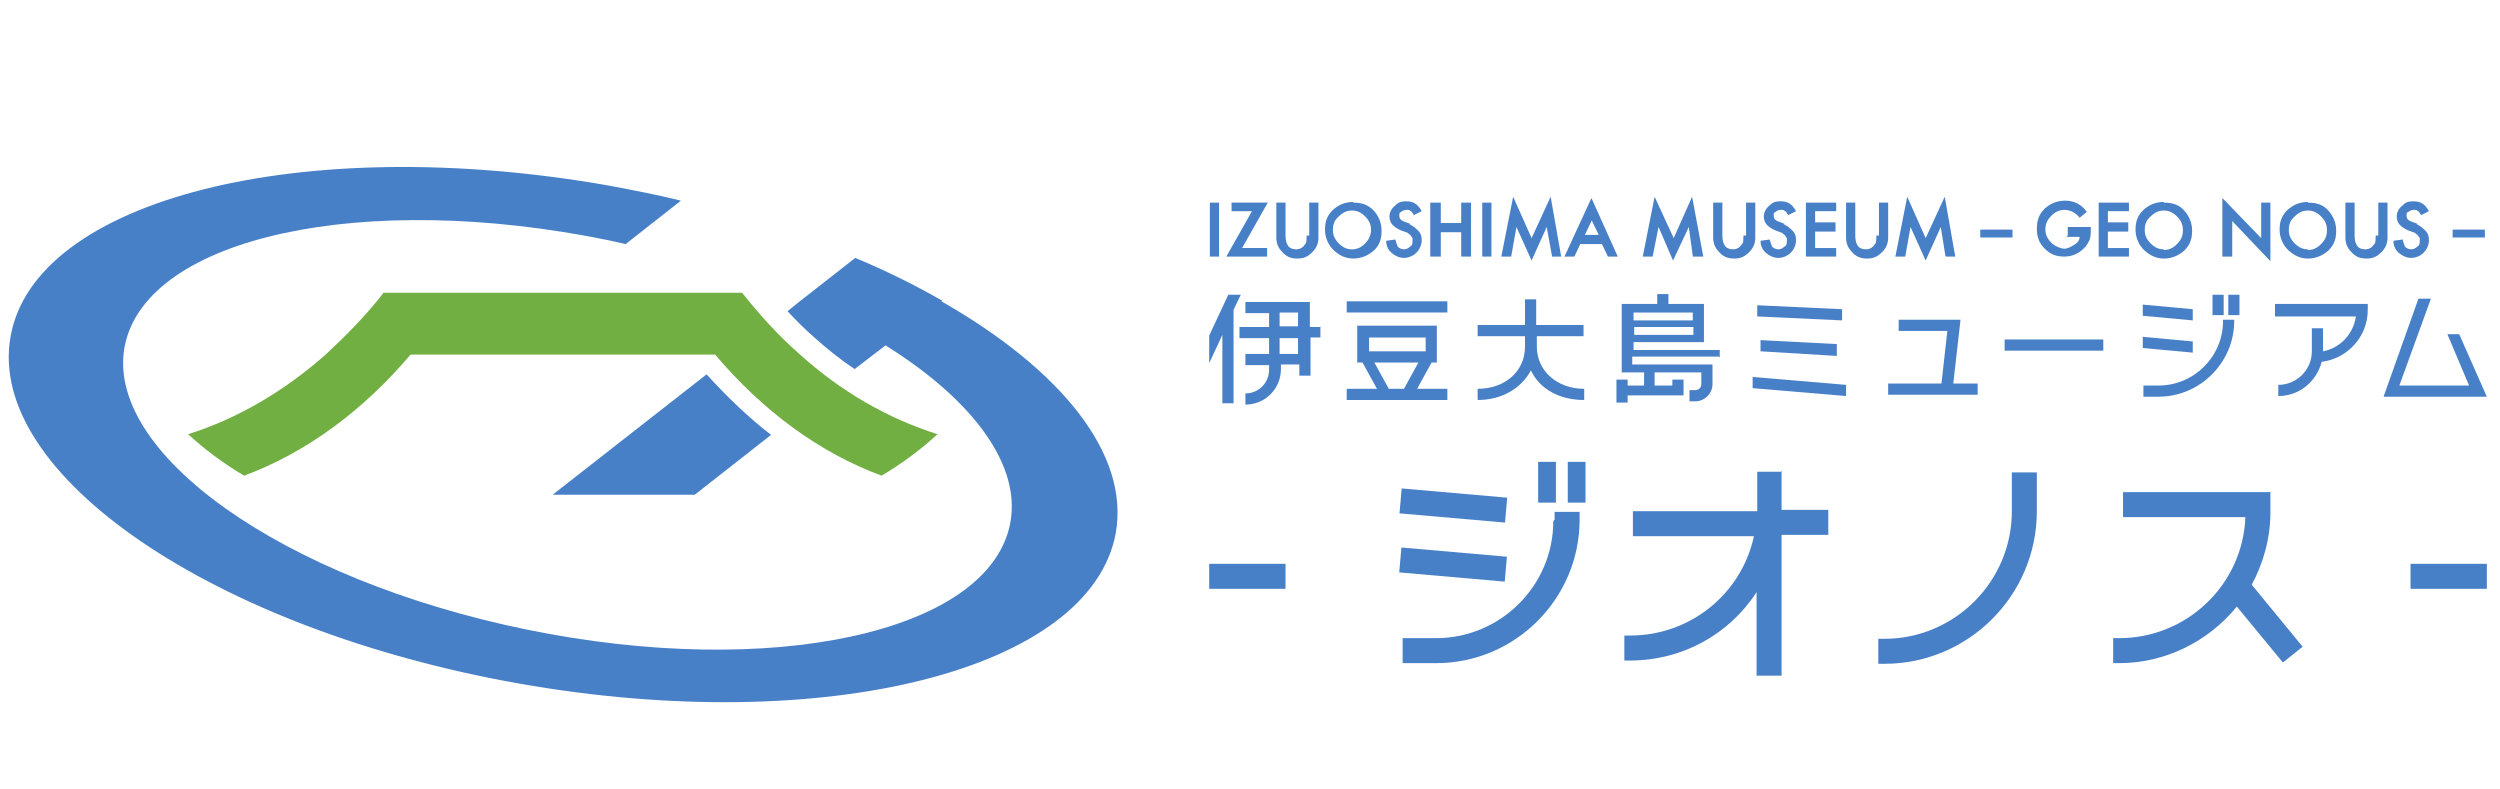 <?xml version="1.0" encoding="UTF-8"?>
<svg id="_レイヤー_1" data-name="レイヤー_1" xmlns="http://www.w3.org/2000/svg" width="380" height="120" version="1.1" viewBox="0 0 380 120">
  <!-- Generator: Adobe Illustrator 29.5.1, SVG Export Plug-In . SVG Version: 2.1.0 Build 141)  -->
  <g>
    <g>
      <rect x="183.9" y="30.8" width="1.4" height="8.2" fill="#4880c8"/>
      <polygon points="187.2 30.8 187.2 32.1 190.3 32.1 186.4 39 192.6 39 192.6 37.7 188.8 37.7 192.7 30.8 187.2 30.8" fill="#4880c8"/>
      <path d="M198.6,35.8c0,.7,0,1.2-.3,1.4-.3.5-.8.7-1.3.7s-1.1-.2-1.3-.7c-.2-.3-.3-.8-.3-1.4v-5h-1.4v5.3c0,.9.3,1.6.9,2.2.6.7,1.3,1,2.3,1s1.6-.3,2.3-1c.6-.6.9-1.3.9-2.2v-5.3h-1.4v5h-.2Z" fill="#4880c8"/>
      <path d="M205.7,30.7c-1.2,0-2.2.4-3.1,1.2-.9.9-1.2,1.8-1.2,3s.5,2.4,1.4,3.2c.9.8,1.8,1.2,2.9,1.2s2.2-.4,3.1-1.2,1.2-1.8,1.2-3-.4-2.2-1.2-3.1c-.9-.9-1.8-1.2-3.1-1.2ZM208.4,34.9c0,.8-.3,1.5-.9,2.1-.6.6-1.2.9-2,.9s-1.4-.3-2-.9-.9-1.2-.9-2.1.3-1.5.9-2c.6-.6,1.2-.9,2-.9s1.4.3,2,.9c.6.6.9,1.2.9,2.1h0Z" fill="#4880c8"/>
      <path d="M214.3,34l-.8-.3c-.6-.2-.8-.5-.8-.9s0-.5.3-.6c.2-.2.5-.3.8-.3s.5,0,.6.2c.2,0,.3.3.5.6h0c0,0,1.2-.6,1.2-.6h0c-.6-1.1-1.3-1.5-2.3-1.5s-1.3.2-1.8.7c-.5.4-.8,1-.8,1.6,0,1,.6,1.6,1.7,2.1l.8.3c.2,0,.4.2.5.3,0,0,.3.2.3.3s.2.2.2.3v.4c0,.4,0,.7-.4.9-.2.2-.5.4-.9.4s-.8-.2-1-.5c0-.2-.2-.5-.3-1h0c0,0-1.4.2-1.4.2h0c0,.9.4,1.5.9,1.9s1.1.7,1.8.7,1.4-.3,1.9-.8.8-1.2.8-1.9-.2-1.1-.5-1.4-.8-.8-1.4-1h.2Z" fill="#4880c8"/>
      <polygon points="222.1 33.9 219 33.9 219 30.8 217.4 30.8 217.4 39 219 39 219 35.3 222.1 35.3 222.1 39 223.6 39 223.6 30.8 222.1 30.8 222.1 33.9" fill="#4880c8"/>
      <rect x="225.3" y="30.8" width="1.4" height="8.2" fill="#4880c8"/>
      <polygon points="232.8 36.2 230 29.9 228.2 39 229.7 39 230.5 34.5 232.8 39.6 235.1 34.5 235.9 38.9 235.9 39 237.3 39 235.7 29.9 232.8 36.2" fill="#4880c8"/>
      <path d="M237.8,39h1.5l.9-1.9h3.3l.9,1.9h1.5l-4-8.9-4.1,8.9h0ZM241.9,33.4l1.1,2.3h-2.1l1.1-2.3h0Z" fill="#4880c8"/>
      <polygon points="254.4 36.2 251.5 29.9 249.7 39 251.2 39 252.1 34.5 254.3 39.6 256.7 34.5 257.3 38.9 257.3 39 258.9 39 257.2 29.9 254.4 36.2" fill="#4880c8"/>
      <path d="M265,35.8c0,.7,0,1.2-.3,1.4-.3.5-.8.7-1.3.7s-1.1-.2-1.3-.7c-.2-.3-.3-.8-.3-1.4v-5h-1.4v5.3c0,.9.3,1.6.9,2.2.6.7,1.3,1,2.3,1s1.6-.3,2.3-1c.6-.6.9-1.3.9-2.2v-5.3h-1.4v5h-.2Z" fill="#4880c8"/>
      <path d="M271.2,34l-.8-.3c-.6-.2-.8-.5-.8-.9s0-.5.3-.6c.2-.2.5-.3.8-.3s.5,0,.6.2c.2,0,.3.3.5.6h0c0,0,1.2-.6,1.2-.6h0c-.6-1.1-1.3-1.5-2.3-1.5s-1.3.2-1.8.7c-.5.4-.8,1-.8,1.6,0,1,.6,1.6,1.7,2.1l.8.3c.2,0,.4.2.5.3,0,0,.3.2.3.3s.2.2.2.3v.4c0,.4,0,.7-.4.9-.2.2-.5.4-.9.4s-.8-.2-1-.5c0-.2-.2-.5-.3-1h0c0,0-1.4.2-1.4.2h0c0,.9.4,1.5.9,1.9s1.1.7,1.8.7,1.4-.3,1.9-.8.8-1.2.8-1.9-.2-1.1-.5-1.4-.8-.8-1.4-1h.2Z" fill="#4880c8"/>
      <polygon points="274.5 39 279.1 39 279.1 37.7 275.9 37.7 275.9 35.2 279 35.2 279 33.8 275.9 33.8 275.9 32.1 279.1 32.1 279.1 30.8 274.5 30.8 274.5 39" fill="#4880c8"/>
      <path d="M285.2,35.8c0,.7,0,1.2-.3,1.4-.3.5-.8.7-1.3.7s-1.1-.2-1.3-.7c-.2-.3-.3-.8-.3-1.4v-5h-1.4v5.3c0,.9.3,1.6.9,2.2.6.7,1.3,1,2.3,1s1.6-.3,2.3-1c.6-.6.9-1.3.9-2.2v-5.3h-1.4v5h-.2Z" fill="#4880c8"/>
      <polygon points="292.7 36.2 289.9 29.9 288.1 39 289.6 39 290.4 34.5 292.7 39.6 295 34.5 295.7 38.9 295.8 39 297.2 39 295.6 29.9 292.7 36.2" fill="#4880c8"/>
      <rect x="301" y="34.9" width="4.9" height="1.2" fill="#4880c8"/>
      <path d="M314.1,36h2c0,.5-.3.9-.8,1.2s-1,.6-1.5.6-1.3-.3-1.9-.8c-.6-.6-1-1.2-1-2.1s.3-1.5.9-2.1c.6-.6,1.2-.9,2-.9s1.7.4,2.3,1.2h0c0,0,1.1-.9,1.1-.9h0c-.5-.7-1.1-1.1-1.5-1.3-.6-.3-1.2-.4-1.8-.4-1.2,0-2.2.4-3.1,1.2-.9.9-1.2,1.8-1.2,3.1s.4,2.2,1.2,3c.9.9,1.8,1.2,3,1.2s2.2-.5,3-1.3c.4-.4.6-.8.8-1.2.2-.5.2-1.1.2-1.6v-.4h-3.5v1.3h0Z" fill="#4880c8"/>
      <polygon points="319 39 323.6 39 323.6 37.7 320.4 37.7 320.4 35.2 323.5 35.2 323.5 33.8 320.4 33.8 320.4 32.1 323.6 32.1 323.6 30.8 319 30.8 319 39" fill="#4880c8"/>
      <path d="M328.9,30.7c-1.2,0-2.2.4-3.1,1.2-.9.9-1.2,1.8-1.2,3s.5,2.4,1.4,3.2c.9.8,1.8,1.2,2.9,1.2s2.2-.4,3.1-1.2c.9-.9,1.2-1.8,1.2-3s-.4-2.2-1.2-3.1-1.8-1.2-3.1-1.2ZM328.9,37.9c-.8,0-1.4-.3-2-.9s-.9-1.2-.9-2.1.3-1.5.9-2c.6-.6,1.2-.9,2-.9s1.4.3,2,.9c.6.6.9,1.2.9,2.1s-.3,1.5-.9,2.1-1.2.9-2,.9h0Z" fill="#4880c8"/>
      <polygon points="343.7 36.2 337.8 30.1 337.8 39 339.3 39 339.3 33.6 345.1 39.7 345.1 30.8 343.7 30.8 343.7 36.2" fill="#4880c8"/>
      <path d="M350.8,30.7c-1.2,0-2.2.4-3.1,1.2-.9.9-1.2,1.8-1.2,3s.5,2.4,1.4,3.2c.9.8,1.8,1.2,2.9,1.2s2.2-.4,3.1-1.2c.9-.9,1.2-1.8,1.2-3s-.4-2.2-1.2-3.1-1.8-1.2-3.1-1.2ZM350.8,37.9c-.8,0-1.4-.3-2-.9s-.9-1.2-.9-2.1.3-1.5.9-2c.6-.6,1.2-.9,2-.9s1.4.3,2,.9c.6.6.9,1.2.9,2.1s-.3,1.5-.9,2.1-1.2.9-2,.9h0Z" fill="#4880c8"/>
      <path d="M361.1,35.8c0,.7,0,1.2-.3,1.4-.3.5-.8.7-1.3.7s-1.1-.2-1.3-.7c-.2-.3-.3-.8-.3-1.4v-5h-1.4v5.3c0,.9.3,1.6.9,2.2.6.7,1.3,1,2.3,1s1.6-.3,2.3-1c.6-.6.9-1.3.9-2.2v-5.3h-1.4v5h-.2Z" fill="#4880c8"/>
      <path d="M367.4,34l-.8-.3c-.6-.2-.8-.5-.8-.9s0-.5.3-.6c.2-.2.5-.3.8-.3s.5,0,.6.2c.2,0,.3.3.5.6h0c0,0,1.2-.6,1.2-.6h0c-.6-1.1-1.3-1.5-2.3-1.5s-1.3.2-1.8.7c-.5.4-.8,1-.8,1.6,0,1,.6,1.6,1.7,2.1l.8.3c.2,0,.4.2.5.3,0,0,.3.2.3.3s.2.2.2.3v.4c0,.4,0,.7-.4.9-.2.2-.5.4-.9.4s-.8-.2-1-.5c0-.2-.2-.5-.3-1h0c0,0-1.4.2-1.4.2h0c0,.9.4,1.5.9,1.9s1.1.7,1.8.7,1.4-.3,1.9-.8.8-1.2.8-1.9-.2-1.1-.5-1.4-.8-.8-1.4-1h.2Z" fill="#4880c8"/>
      <rect x="372.8" y="34.9" width="4.9" height="1.2" fill="#4880c8"/>
    </g>
    <g>
      <g>
        <rect x="204.7" y="45.8" width="15.3" height="1.7" fill="#4880c8"/>
        <path d="M217.6,55.1h.8v-5.6h-12.1v5.6h.8l2.2,4h-4.6v1.7h15.3v-1.7h-4.6l2.2-4ZM208.1,51.3h8.6v2.1h-8.6v-2.1ZM209,55.1h6.6l-2.2,4h-2.3l-2.2-4h0Z" fill="#4880c8"/>
      </g>
      <path d="M240.7,51.1v-1.7h-7.2v-3.9h-1.7v3.9h-7.2v1.7h7.2v1.6c0,3.7-3,6.4-7.2,6.4v1.7c3.6,0,6.6-1.7,8.1-4.5,1.3,2.8,4.3,4.5,8.1,4.5v-1.7c-4.1,0-7.2-2.7-7.2-6.4v-1.6h7.2Z" fill="#4880c8"/>
      <path d="M261.4,54.4v-1.2h-13.1v-1.2h10.7v-5.8h-5.4v-1.5h-1.7v1.5h-5.4v10.4h3.4v2h-2.5v-.9h-1.7v3.5h1.7v-1.1h8.5v-2.4h-1.7v.9h-2.7v-2h7.1v1.8c0,.5-.4.9-.9.9h-.9v1.7h.9c1.4,0,2.6-1.2,2.6-2.6v-3h-12.2v-1.2h13.2ZM248.4,50.9v-1.2h9v1.2h-9ZM257.3,47.5v1.2h-9v-1.2s9,0,9,0Z" fill="#4880c8"/>
      <polygon points="296.9 58.3 298 48.6 288.6 48.6 288.6 50.3 296 50.3 295.1 58.3 287 58.3 287 60 300.6 60 300.6 58.3 296.9 58.3" fill="#4880c8"/>
      <rect x="304.7" y="51.6" width="15" height="1.7" fill="#4880c8"/>
      <path d="M345.8,46.4v1.7h12.3c-.4,2.7-2.4,4.8-5,5.3v-3.5h-1.7v3.5c0,2.8-2.3,5.1-5.1,5.1v1.7c3.2,0,5.8-2.2,6.6-5.2,3.9-.5,7-3.8,7-7.9v-.9h-14.1Z" fill="#4880c8"/>
      <g>
        <path d="M200.6,49.7h-1.5v-3.8h-9.8v1.7h3.6v2.1h-4.5v1.7h4.5v2.4h-3.6v1.7h3.6v.7c0,2-1.6,3.6-3.6,3.6v1.7c3,0,5.4-2.4,5.4-5.4v-.7h2.8v1.7h1.7v-5.8h1.5v-1.7h0ZM194.5,47.5h2.8v2.1h-2.8v-2.1ZM197.3,53.8h-2.8v-2.4h2.8v2.4Z" fill="#4880c8"/>
        <polygon points="188.6 44.8 186.7 44.8 183.8 51 183.8 55.2 185.8 50.9 185.8 61.3 187.5 61.3 187.5 47.1 188.6 44.8" fill="#4880c8"/>
      </g>
      <g>
        <polygon points="280 47 267.1 46.4 267.1 48.1 280 48.7 280 47" fill="#4880c8"/>
        <polygon points="279.2 52.3 267.6 51.7 267.6 53.4 279.2 54.1 279.2 52.3" fill="#4880c8"/>
        <polygon points="280.6 58.5 266.4 57.3 266.4 59 280.6 60.2 280.6 58.5" fill="#4880c8"/>
      </g>
      <g>
        <path d="M328.1,60.3h-2.3v-1.7h2.3c5.4,0,9.8-4.4,9.8-9.8v-.2h1.7v.2c0,6.3-5.2,11.5-11.5,11.5Z" fill="#4880c8"/>
        <rect x="336.3" y="44.8" width="1.7" height="3.1" fill="#4880c8"/>
        <rect x="338.7" y="44.8" width="1.7" height="3.1" fill="#4880c8"/>
        <g>
          <polygon points="325.7 48 333.3 48.7 333.3 47 325.7 46.3 325.7 48" fill="#4880c8"/>
          <polygon points="333.3 51.9 325.7 51.2 325.7 52.9 333.3 53.6 333.3 51.9" fill="#4880c8"/>
        </g>
      </g>
      <polygon points="373.8 50.8 372 50.8 375.3 58.6 364.7 58.6 369.5 45.4 367.6 45.4 362.3 60.3 378 60.3 373.8 50.8" fill="#4880c8"/>
    </g>
    <g>
      <rect x="233.8" y="70.2" width="2.7" height="6.2" fill="#4880c8"/>
      <rect x="238.3" y="70.2" width="2.7" height="6.2" fill="#4880c8"/>
      <g>
        <rect x="219" y="68.8" width="3.8" height="16.1" transform="translate(125.1 290.2) rotate(-85)" fill="#4880c8"/>
        <rect x="218.9" y="77.7" width="3.8" height="16.1" transform="translate(116.2 298.3) rotate(-85)" fill="#4880c8"/>
        <path d="M236.1,79.2c0,9.9-8.1,17.8-17.8,17.8h-5.1v3.8h5.1c12,0,21.8-9.8,21.8-21.8v-1.2h-3.8v1.2h0Z" fill="#4880c8"/>
        <path d="M270.9,71.7h-3.8v6h-18.9v3.8h18.4c-1.9,8.8-9.7,15.1-18.8,15.1h-.9v3.8h.9c7.8,0,15-3.9,19.2-10.4v12.7h3.8v-21.4h7.1v-3.8h-7.1v-6h0ZM267.7,78.3h0Z" fill="#4880c8"/>
        <path d="M305.8,77.7c0,10.7-8.7,19.4-19.4,19.4h-.9v3.8h.9c12.8,0,23.2-10.4,23.2-23.2v-5.9h-3.8v5.9Z" fill="#4880c8"/>
        <path d="M342.2,89c1.9-3.5,2.9-7.3,2.9-11.1v-3.1h-22.4v3.8h18.6c-.4,10.3-8.9,18.4-19.2,18.4h-.9v3.8h.9c6.9,0,13.5-3.2,17.9-8.6l7,8.5,3-2.4-7.8-9.5h0Z" fill="#4880c8"/>
      </g>
      <rect x="366.4" y="85.7" width="11.6" height="3.8" fill="#4880c8"/>
      <rect x="183.8" y="85.7" width="11.6" height="3.8" fill="#4880c8"/>
    </g>
  </g>
  <g>
    <path d="M107.4,56.9h0l-23.4,18.3h21.6l11.6-9.1c-3.5-2.7-6.7-5.8-9.8-9.2Z" fill="#4880c8"/>
    <path d="M143.2,45.7c-4-2.3-8.4-4.5-13.2-6.5l-8.3,6.5-2,1.6c1.3,1.4,2.8,2.9,4.2,4.1,1.9,1.7,3.9,3.3,6,4.7l4.7-3.6c13.3,8.3,20.8,18.3,18.9,27.3-3.5,16.4-36.3,23.5-73.4,15.9-37.2-7.6-64.5-27-61.1-43.3,3.5-16.4,36.3-23.5,73.4-15.9.9.2,1.8.4,2.7.6l8.4-6.6c-3.6-.9-7.3-1.6-11-2.3C45.9,20,5.2,30.3,1.6,51.2c-3.7,20.9,30.9,44.5,77.3,52.7,46.4,8.2,86.9-2,90.7-22.9,2.1-12-8.3-24.8-26.5-35.2h0Z" fill="#4880c8"/>
    <path d="M112.9,44.5h-54.6c-2.7,3.5-5.7,6.5-8.7,9.3-6.3,5.6-13.4,9.8-21,12.2,2.5,2.3,5.3,4.4,8.5,6.3,9.5-3.5,18.2-10,25.3-18.4h46.3c7.2,8.5,15.8,14.9,25.3,18.4,3.2-1.9,6-4,8.5-6.3-7.6-2.4-14.7-6.5-21-12.2-3.2-2.8-6-5.9-8.7-9.3h0Z" fill="#71af42"/>
  </g>
</svg>